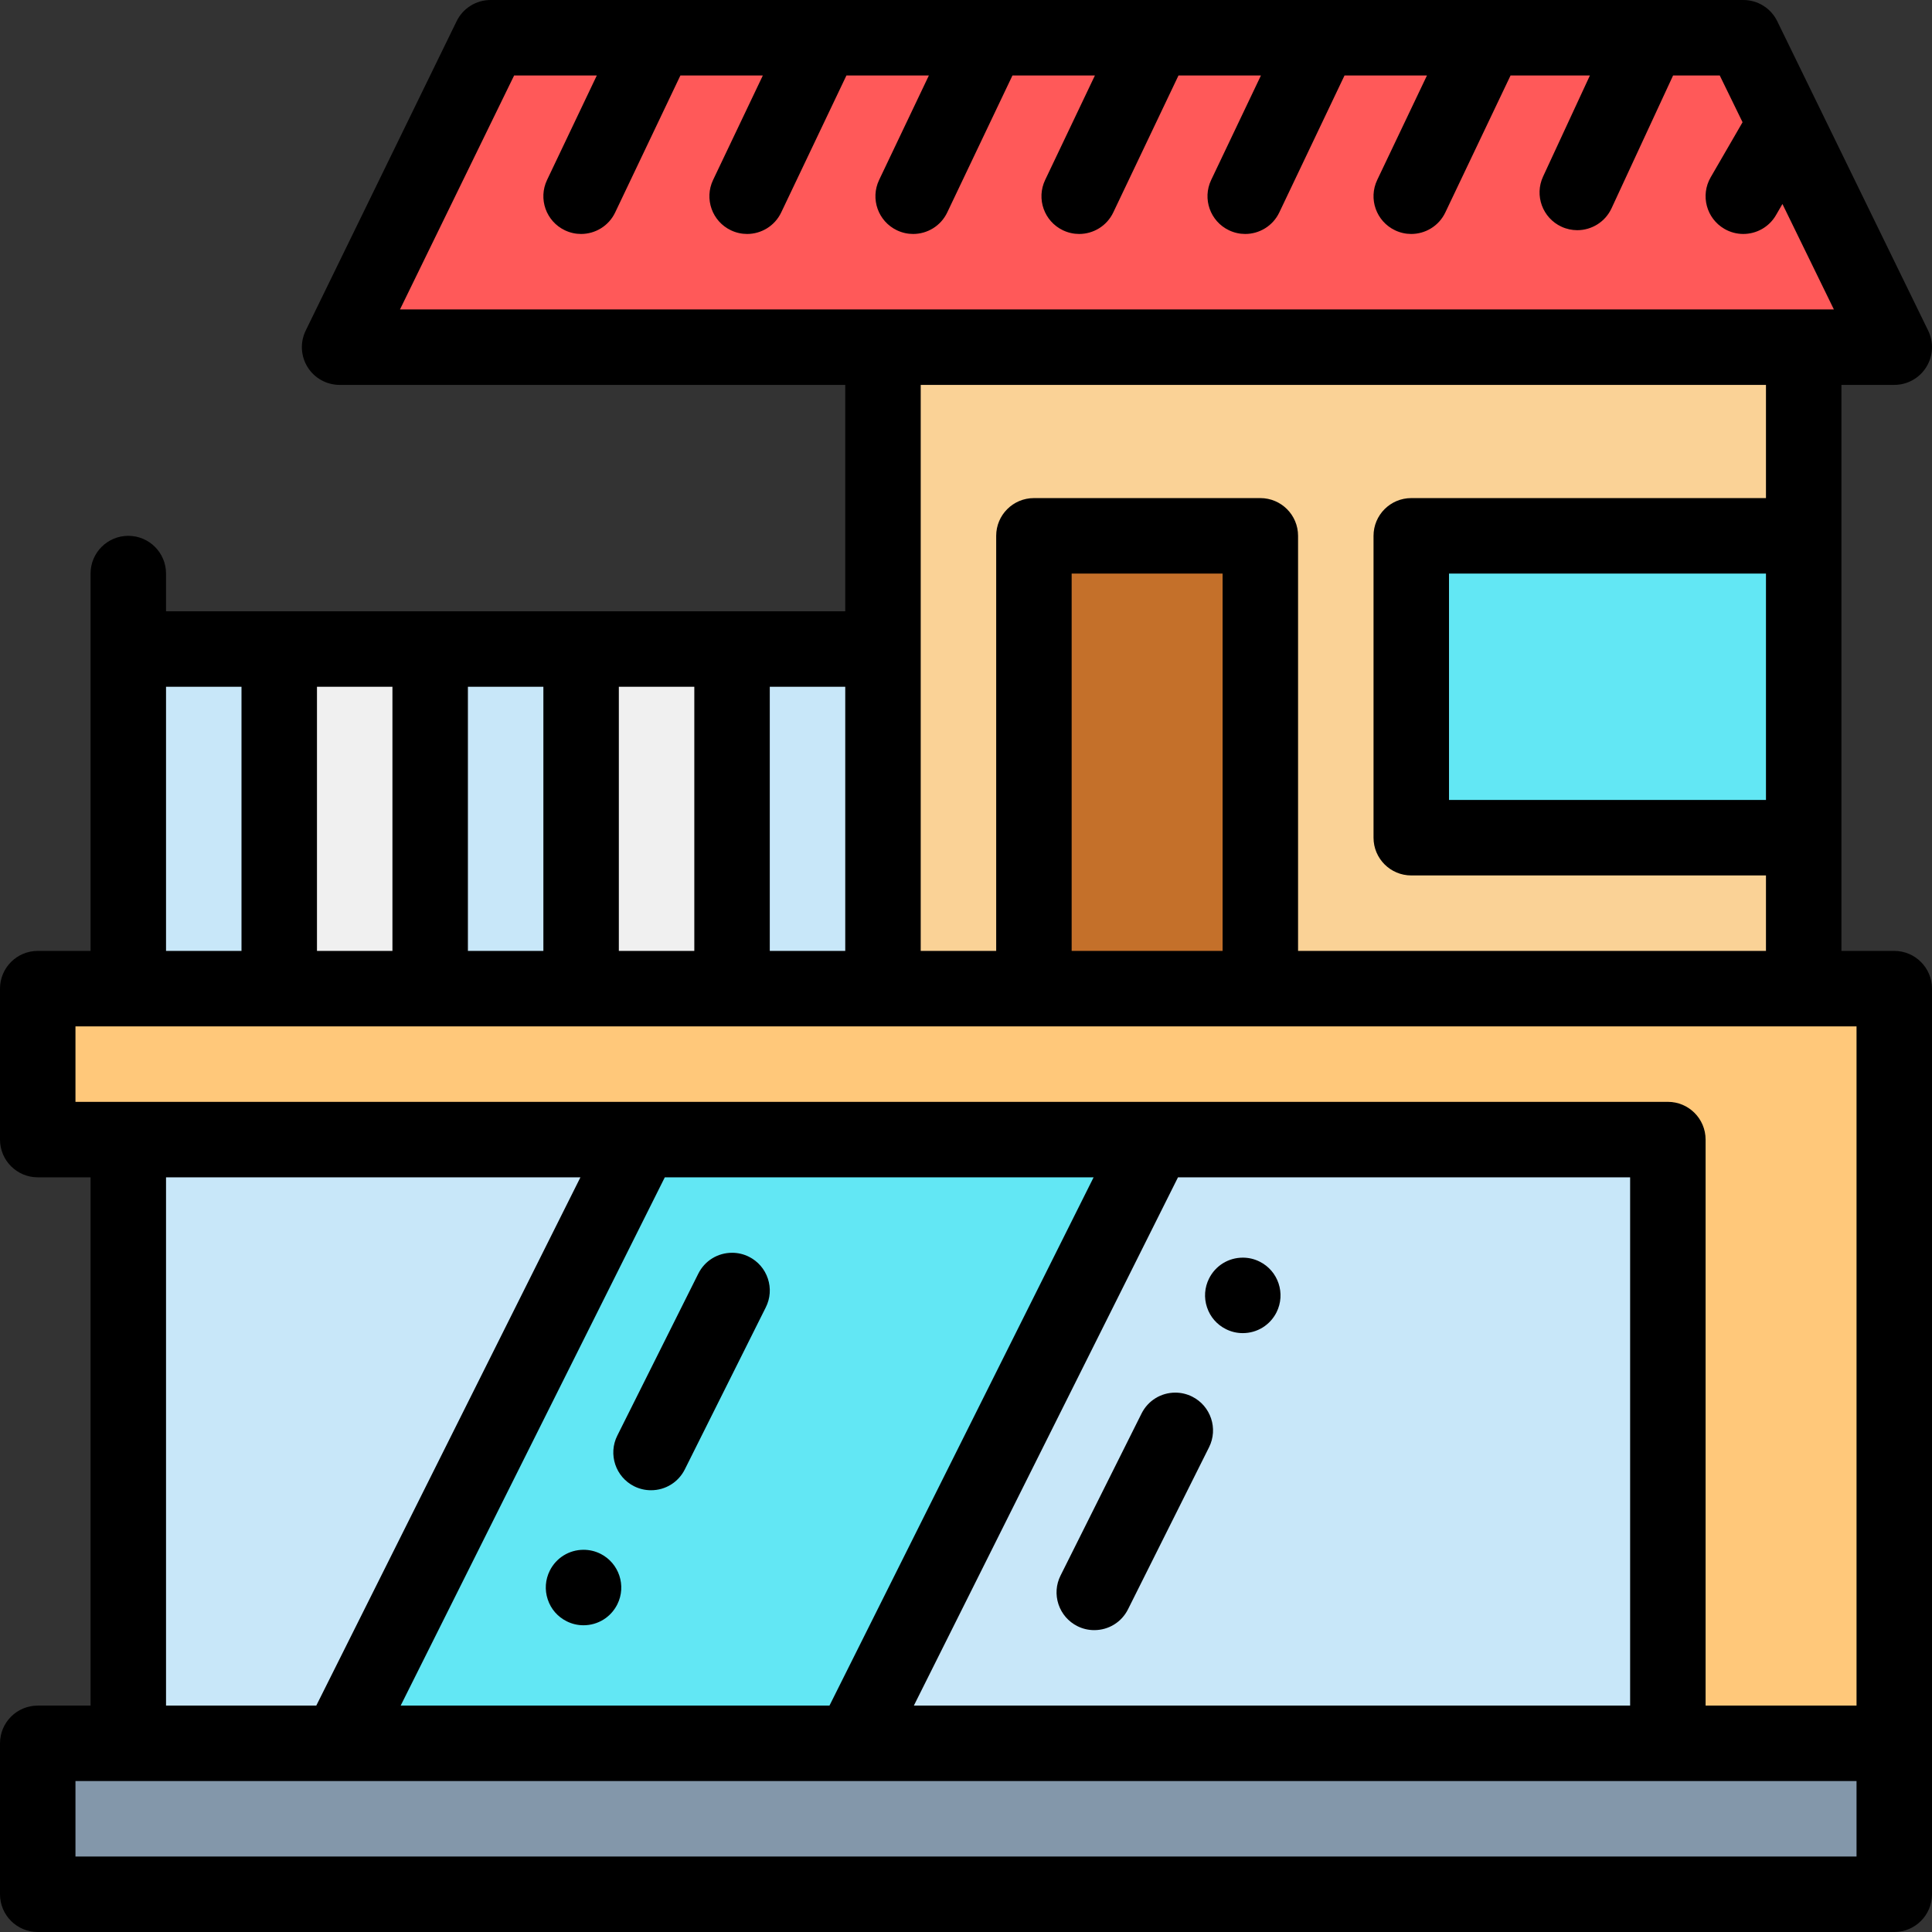 <?xml version="1.0" encoding="iso-8859-1"?>
<!-- Generator: Adobe Illustrator 19.0.0, SVG Export Plug-In . SVG Version: 6.00 Build 0)  -->
<svg xmlns="http://www.w3.org/2000/svg" xmlns:xlink="http://www.w3.org/1999/xlink" version="1.1" id="Layer_1" x="0px" y="0px" viewBox="0 0 512 512" style="enable-background:new 0 0 512 512;" xml:space="preserve" width="512" height="512">
<rect x="0" y="0" width="512" height="512" fill="#333333" stroke="none"/>
<g>
	<rect x="10" y="462" style="fill:#8397AA;" width="492" height="40"/>
	<polygon style="fill:#FF5959;" points="502,92 90,92 130,10 462,10  "/>
	<rect x="34" y="172" style="fill:#C8E7F9;" width="40" height="90"/>
	<rect x="74" y="172" style="fill:#F0F0F0;" width="40" height="90"/>
	<rect x="114" y="172" style="fill:#C8E7F9;" width="40" height="90"/>
	<rect x="154" y="172" style="fill:#F0F0F0;" width="40" height="90"/>
	<rect x="194" y="172" style="fill:#C8E7F9;" width="40" height="90"/>
	<polygon style="fill:#C8E7F9;" points="442,462 226,462 306,302 442,302  "/>
	<polygon style="fill:#62E7F4;" points="226,462 90,462 170,302 306,302  "/>
	<polygon style="fill:#C8E7F9;" points="90,462 34,462 34,302 170,302  "/>
	<polygon style="fill:#FFC87A;" points="10,262 10,302 442,302 442,462 502,462 502,262  "/>
	<rect x="234" y="92" style="fill:#FAD296;" width="244" height="170"/>
	<rect x="374" y="142" style="fill:#62E7F4;" width="104" height="80"/>
	<rect x="274" y="142" style="fill:#C4702A;" width="60" height="120"/>
	<g>
		<path d="M502,252h-14V102h14c3.448,0,6.653-1.777,8.48-4.701c1.828-2.924,2.019-6.584,0.507-9.683l-40-82    C469.312,2.18,465.823,0,462,0H130c-3.823,0-7.312,2.18-8.988,5.616l-40,82c-1.512,3.099-1.32,6.759,0.507,9.683    C83.347,100.223,86.552,102,90,102h134v60H44v-10c0-5.523-4.477-10-10-10s-10,4.477-10,10v100H10c-5.523,0-10,4.477-10,10v40    c0,5.523,4.477,10,10,10h14v140H10c-5.523,0-10,4.477-10,10v40c0,5.523,4.477,10,10,10h492c5.523,0,10-4.477,10-10V262    C512,256.477,507.523,252,502,252z M468,212h-84v-60h84V212z M136.249,20h21.913l-13.191,27.701    c-2.374,4.986-0.257,10.954,4.729,13.328c1.388,0.661,2.851,0.974,4.292,0.974c3.737,0,7.322-2.104,9.036-5.703L180.314,20h21.848    l-13.191,27.701c-2.374,4.986-0.257,10.954,4.729,13.328c1.388,0.661,2.851,0.974,4.292,0.974c3.737,0,7.322-2.104,9.036-5.703    L224.314,20h21.848l-13.191,27.701c-2.374,4.986-0.257,10.954,4.729,13.328c1.388,0.661,2.851,0.974,4.292,0.974    c3.737,0,7.322-2.104,9.036-5.703L268.314,20h21.848l-13.191,27.701c-2.374,4.986-0.257,10.954,4.729,13.328    c1.388,0.661,2.851,0.974,4.292,0.974c3.737,0,7.322-2.104,9.036-5.703L312.314,20h21.848l-13.191,27.701    c-2.374,4.986-0.257,10.954,4.729,13.328c1.388,0.661,2.851,0.974,4.292,0.974c3.737,0,7.322-2.104,9.036-5.703L356.314,20h21.848    l-13.191,27.701c-2.374,4.986-0.257,10.954,4.729,13.328c1.388,0.661,2.851,0.974,4.292,0.974c3.737,0,7.322-2.104,9.036-5.703    L400.314,20h21.03l-12.417,26.795c-2.322,5.011-0.142,10.956,4.869,13.278c1.361,0.63,2.791,0.929,4.198,0.929    c3.774,0,7.388-2.148,9.08-5.798L443.388,20h12.364l6.045,12.393l-8.451,14.597c-2.767,4.779-1.136,10.897,3.644,13.665    c1.578,0.914,3.3,1.347,5.001,1.347c3.452,0,6.81-1.789,8.664-4.991l1.71-2.954L485.996,82H106.004L136.249,20z M468,102v30h-94    c-5.523,0-10,4.477-10,10v80c0,5.523,4.477,10,10,10h94v20H344V142c0-5.523-4.477-10-10-10h-60c-5.523,0-10,4.477-10,10v110h-20    V102H468z M324,252h-40V152h40V252z M224,252h-20v-70h20V252z M184,252h-20v-70h20V252z M144,252h-20v-70h20V252z M104,252H84v-70    h20V252z M44,182h20v70H44V182z M20,272h472v180h-40V302c0-5.523-4.477-10-10-10H20V272z M242.18,452l70-140H432v140H242.18z     M176.18,312H289.82l-70,140H106.18L176.18,312z M44,312h109.82l-70,140H44V312z M492,492H20v-20h472V492z"/>
		<path d="M333.83,334.35c-1.41-0.71-2.91-1.06-4.47-1.06c-3.81,0-7.24,2.12-8.95,5.53c-1.19,2.39-1.39,5.1-0.54,7.63    c0.84,2.54,2.62,4.59,5.01,5.78c1.41,0.71,2.91,1.06,4.47,1.06c3.81,0,7.24-2.12,8.95-5.53    C340.76,342.83,338.76,336.81,333.83,334.35z"/>
		<path d="M315.94,370.12c-1.41-0.7-2.91-1.06-4.47-1.06c-3.81,0-7.24,2.12-8.95,5.54l-21.46,42.93c-1.2,2.39-1.39,5.1-0.55,7.63    c0.85,2.54,2.63,4.59,5.02,5.79c1.4,0.7,2.9,1.05,4.46,1.05c3.82,0,7.25-2.12,8.95-5.53l21.47-42.93    C322.88,378.61,320.87,372.59,315.94,370.12z"/>
		<path d="M203.49,338.84c-0.85-2.54-2.63-4.59-5.02-5.79c-1.4-0.7-2.9-1.05-4.46-1.05c-3.82,0-7.25,2.12-8.95,5.53l-21.47,42.93    c-2.47,4.93-0.46,10.95,4.47,13.42c1.41,0.7,2.91,1.05,4.47,1.05c3.81,0,7.24-2.11,8.95-5.52l21.46-42.94    C204.14,344.08,204.33,341.37,203.49,338.84z"/>
		<path d="M159.12,411.76c-1.41-0.7-2.91-1.05-4.47-1.05c-3.81,0-7.24,2.12-8.95,5.53c-1.19,2.39-1.39,5.1-0.54,7.63    c0.84,2.54,2.62,4.59,5.01,5.78c1.41,0.71,2.91,1.06,4.47,1.06c3.81,0,7.24-2.12,8.95-5.53    C166.06,420.25,164.05,414.23,159.12,411.76z"/>
	</g>
</g>















</svg>
